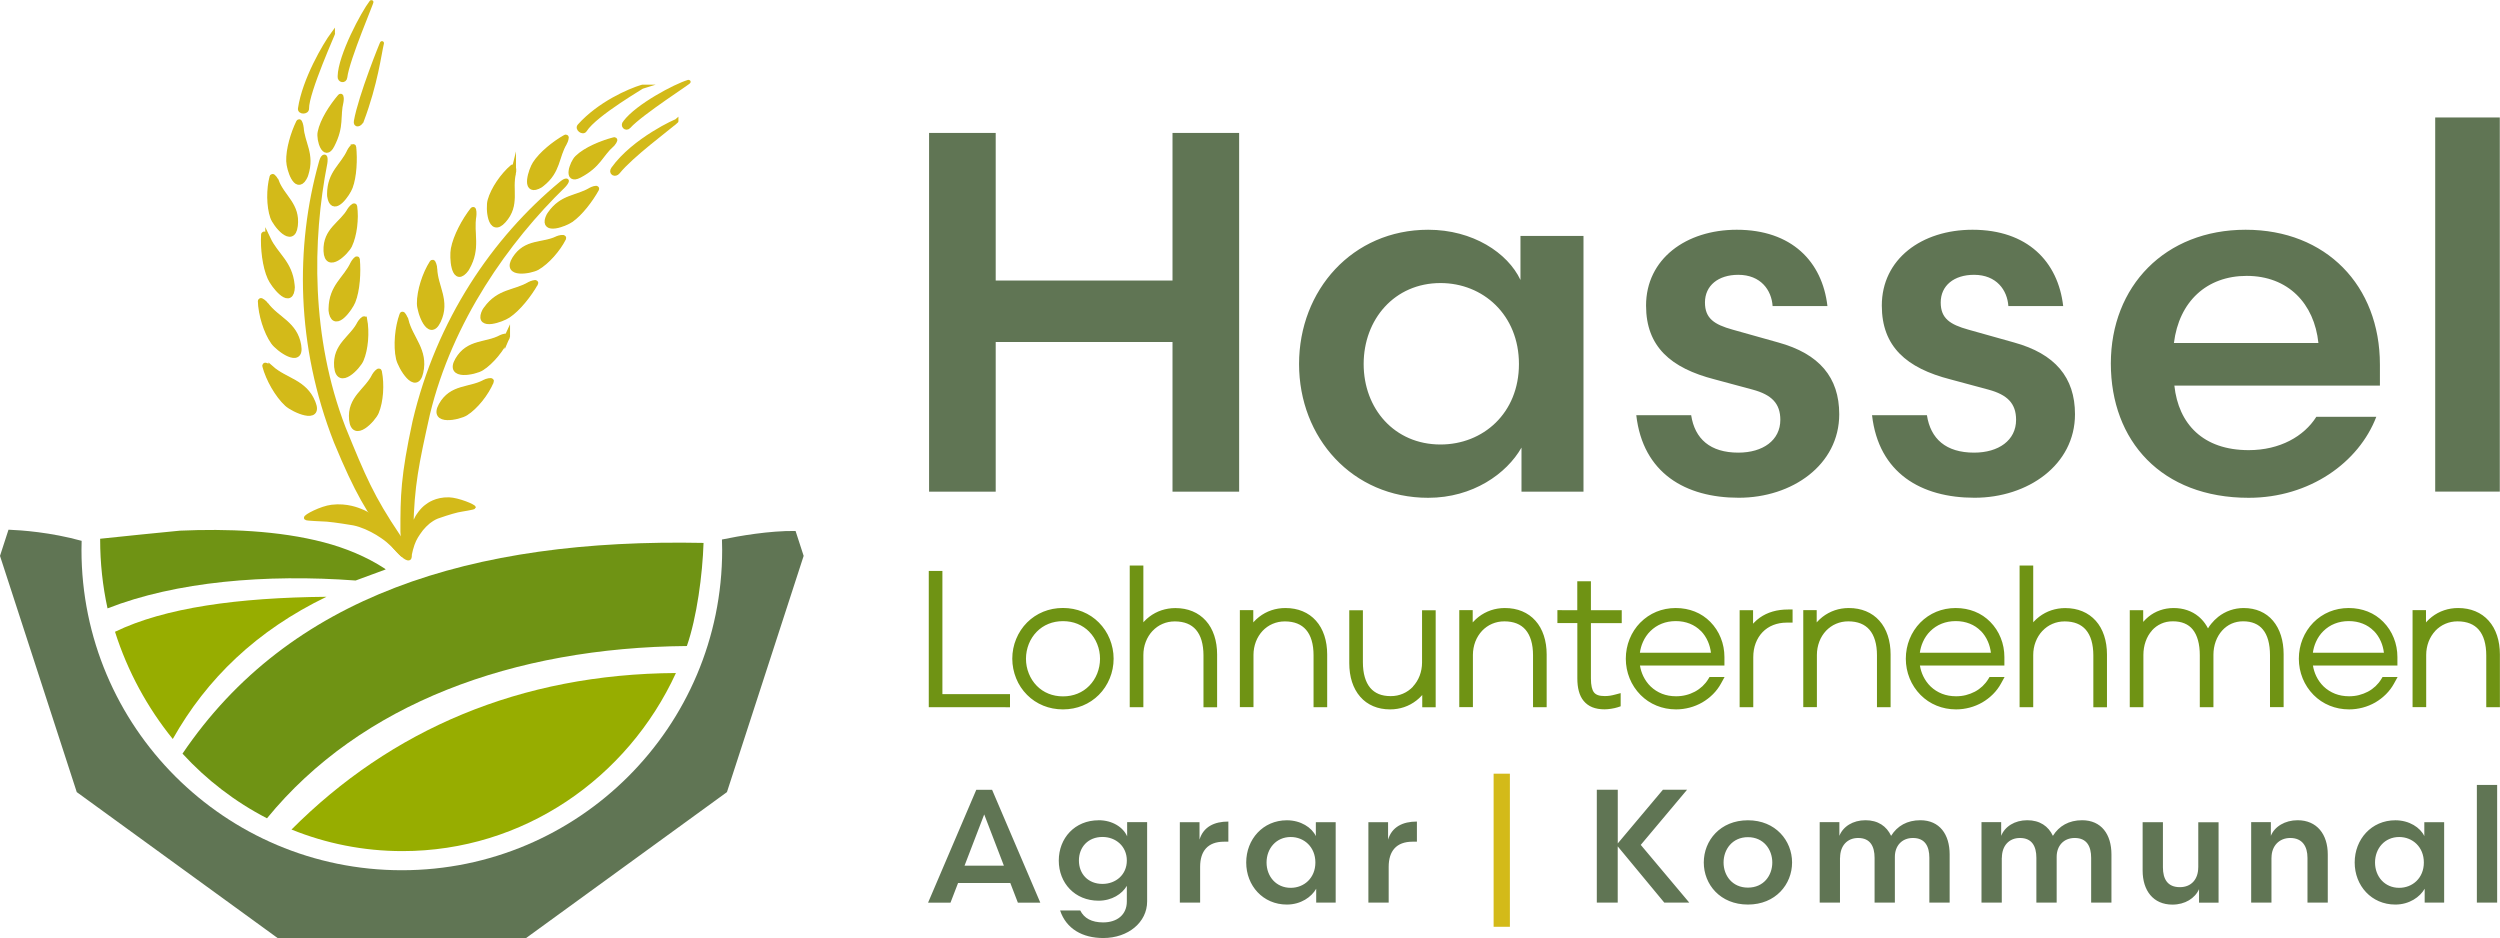 <?xml version="1.0" encoding="UTF-8"?>
<svg id="Ebene_1" data-name="Ebene 1" xmlns="http://www.w3.org/2000/svg" viewBox="0 0 491.51 184.43">
  <defs>
    <style>
      .cls-1 {
        stroke-width: .78px;
      }

      .cls-1, .cls-2, .cls-3, .cls-4, .cls-5 {
        fill: #d3ba19;
      }

      .cls-1, .cls-3, .cls-4, .cls-5 {
        stroke: #d3ba19;
      }

      .cls-1, .cls-3, .cls-5 {
        stroke-miterlimit: 10;
      }

      .cls-6, .cls-7, .cls-2, .cls-8, .cls-9, .cls-10 {
        stroke-width: 0px;
      }

      .cls-6, .cls-8 {
        fill: #607554;
      }

      .cls-7, .cls-8 {
        fill-rule: evenodd;
      }

      .cls-7, .cls-10 {
        fill: #6f9314;
      }

      .cls-3 {
        stroke-width: 1.05px;
      }

      .cls-4 {
        stroke-miterlimit: 22.93;
        stroke-width: .57px;
      }

      .cls-9 {
        fill: #97ad00;
      }

      .cls-5 {
        stroke-width: .3px;
      }
    </style>
  </defs>
  <path class="cls-6" d="M182.66,96.66h13.1v-29.42h34.76v29.42h13.1V26.13h-13.1v29.02h-34.76v-29.02h-13.1v70.53h0ZM298.93,46.38v8.66c-2.52-5.34-9.37-9.87-18.14-9.87-14.91,0-25.39,11.89-25.39,26.4s10.48,26.3,25.39,26.3c8.77,0,15.42-4.74,18.34-9.87v8.66h12.19v-50.28h-12.39ZM268.1,71.57c0-8.77,6.05-15.92,15.11-15.92,8.36,0,15.42,6.25,15.42,15.92s-7.05,15.82-15.42,15.82c-9.07,0-15.11-7.05-15.11-15.82h0ZM321.7,81.64c1.31,11.39,9.67,16.22,20.15,16.22s19.75-6.45,19.75-16.42c0-7.25-3.93-11.89-11.99-14.11l-8.97-2.52c-3.63-1.01-5.44-2.22-5.44-5.34,0-3.33,2.62-5.44,6.55-5.44,4.43,0,6.55,3.02,6.75,6.15h10.78c-1.01-8.77-7.05-15.01-17.83-15.01-9.97,0-17.83,5.74-17.83,14.91,0,8.06,4.84,12.29,13.5,14.51l7.46,2.01c3.73,1.01,5.44,2.72,5.44,5.94,0,4.03-3.43,6.45-8.26,6.45-5.54,0-8.56-2.72-9.27-7.36h-10.78ZM368.05,81.64c1.31,11.39,9.67,16.22,20.15,16.22s19.75-6.45,19.75-16.42c0-7.25-3.93-11.89-11.99-14.11l-8.97-2.52c-3.63-1.01-5.44-2.22-5.44-5.34,0-3.33,2.62-5.44,6.55-5.44,4.43,0,6.55,3.02,6.75,6.15h10.78c-1.01-8.77-7.05-15.01-17.83-15.01-9.97,0-17.83,5.74-17.83,14.91,0,8.06,4.84,12.29,13.5,14.51l7.46,2.01c3.73,1.01,5.44,2.72,5.44,5.94,0,4.03-3.43,6.45-8.26,6.45-5.54,0-8.56-2.72-9.27-7.36h-10.78ZM467.9,75.8v-4.13c0-15.52-10.58-26.5-26.4-26.5s-26.5,11.08-26.5,26.3,9.97,26.4,27.1,26.4c11.99,0,21.66-6.95,25.09-15.92h-11.79c-2.42,3.83-7.15,6.55-13.3,6.55-8.97,0-13.8-5.14-14.61-12.69h40.4ZM441.7,54.24c8.16,0,13.3,5.44,14.11,13.2h-28.41c1.01-8.16,6.45-13.2,14.31-13.2h0ZM491.47,96.66V23.1h-12.7v73.55h12.7Z"/>
  <path class="cls-10" d="M138.32,106.73c-.2,6.22-1.32,14.68-3.28,20.28-34.2.3-64.13,11.35-82.55,33.87-6.25-3.22-11.87-7.54-16.61-12.71,20.91-30.9,56.59-42.37,102.45-41.43h0Z"/>
  <path class="cls-9" d="M132.89,132.32c-9.51,20.69-30.01,35.01-53.77,35.01-7.7,0-15.06-1.51-21.81-4.24,19.56-19.61,44.94-30.59,75.58-30.77h0Z"/>
  <path class="cls-9" d="M64.21,117.32c-13.73,6.62-23.57,16.11-30.24,27.97-4.99-6.16-8.88-13.29-11.36-21.08,9.79-4.74,24.17-6.72,41.59-6.88h0Z"/>
  <path class="cls-10" d="M75.78,111.97l-5.86,2.16c-17.68-1.3-35.32.21-48.78,5.48-.95-4.36-1.45-8.9-1.45-13.55v-.14c5.66-.57,10.76-1.14,15.69-1.59,9.19-.4,19.39-.04,28.31,2.3,4.18,1.1,8.36,2.8,11.98,5.17h0c.54.5-.02,0,.11.15h0Z"/>
  <path class="cls-8" d="M0,109.29l1.67-5.15c2.55.1,8.27.5,14.38,2.19-.02.59-.03,1.19-.03,1.78,0,34.78,28.2,62.98,62.98,62.98s62.98-28.2,62.98-62.98c0-.68-.01-1.36-.04-2.04,3.32-.69,9.31-1.75,14.47-1.68l1.59,4.9-7.54,23.22-7.54,23.22-19.75,14.35-19.75,14.35h-48.83l-19.75-14.35-19.75-14.35-7.54-23.22L0,109.29h0Z"/>
  <path class="cls-7" d="M197.69,139.04h-15.09v-26.79h2.68v24.22h13.29v2.58h-.88ZM216.03,136.62c-.89.89-1.97,1.62-3.2,2.12-1.16.47-2.45.73-3.85.73s-2.69-.26-3.85-.73c-1.23-.5-2.31-1.22-3.2-2.12-.93-.93-1.66-2.03-2.15-3.25-.49-1.21-.76-2.52-.76-3.87s.26-2.66.76-3.87c.5-1.22,1.23-2.33,2.15-3.25.89-.89,1.97-1.62,3.2-2.12,1.16-.47,2.45-.73,3.85-.73s2.69.26,3.85.73c1.23.5,2.31,1.22,3.2,2.12.93.93,1.66,2.04,2.15,3.25.49,1.21.76,2.52.76,3.87s-.26,2.66-.76,3.87c-.5,1.22-1.23,2.33-2.15,3.25h0ZM214.14,124.19c-.64-.65-1.42-1.18-2.31-1.54-.84-.34-1.8-.53-2.84-.53s-2,.19-2.84.53c-.9.36-1.67.89-2.31,1.54-.68.69-1.21,1.51-1.57,2.41-.36.91-.56,1.9-.56,2.91s.19,2,.56,2.91c.36.9.89,1.73,1.57,2.42.64.65,1.41,1.18,2.31,1.54.84.34,1.79.53,2.84.53s2-.19,2.84-.53c.9-.36,1.67-.89,2.31-1.54.68-.69,1.21-1.51,1.57-2.41.36-.91.56-1.9.56-2.91s-.19-2-.56-2.91c-.36-.9-.89-1.73-1.57-2.41h0ZM226.6,124.03c-.57.61-1.03,1.34-1.34,2.16-.31.8-.47,1.68-.47,2.6v10.25h-2.68v-27.86h2.68v11.17l.14-.16c.32-.34.67-.66,1.05-.95.7-.53,1.51-.97,2.39-1.26.83-.27,1.74-.43,2.7-.43,1.26,0,2.39.22,3.38.63,1.04.43,1.91,1.06,2.63,1.86.73.81,1.28,1.8,1.65,2.92.37,1.12.56,2.37.56,3.7v10.39h-2.68v-10.21c0-1.08-.13-2.07-.38-2.93-.24-.82-.61-1.53-1.1-2.1-.46-.53-1.03-.94-1.73-1.22-.68-.27-1.49-.42-2.43-.42-.87,0-1.67.17-2.39.48-.76.32-1.42.8-1.98,1.39h0ZM248.25,124.01c-.57.61-1.03,1.34-1.34,2.15-.3.8-.47,1.68-.47,2.59v10.28h-2.68v-19.07h2.64v2.41l.12-.14c.31-.34.66-.66,1.03-.95.71-.55,1.52-1,2.42-1.3.84-.28,1.76-.44,2.74-.44,1.26,0,2.39.22,3.38.63,1.04.43,1.92,1.06,2.63,1.86.73.81,1.28,1.8,1.65,2.92.37,1.12.56,2.37.56,3.7v10.39h-2.68v-10.21c0-1.08-.12-2.07-.38-2.93-.24-.82-.61-1.53-1.1-2.09-.46-.53-1.03-.94-1.73-1.22-.68-.27-1.49-.42-2.43-.42-.87,0-1.67.17-2.4.48-.76.32-1.42.8-1.98,1.38h0ZM277.77,135c.57-.61,1.03-1.34,1.34-2.15.3-.8.47-1.68.47-2.59v-10.28h2.68v19.07h-2.64v-2.41l-.13.14c-.31.34-.65.66-1.03.95-.71.55-1.52,1-2.42,1.3-.84.28-1.76.44-2.74.44-1.24,0-2.34-.22-3.31-.63-1.02-.43-1.88-1.06-2.57-1.86-.71-.81-1.25-1.8-1.61-2.91-.36-1.12-.54-2.37-.54-3.7v-10.39h2.68v10.21c0,1.09.12,2.08.37,2.94.24.82.59,1.53,1.07,2.1.44.52,1,.94,1.68,1.22.66.27,1.44.41,2.35.41s1.67-.17,2.4-.48c.76-.32,1.42-.8,1.98-1.38h0ZM291.39,124.01c-.57.61-1.03,1.34-1.34,2.15-.3.8-.47,1.68-.47,2.59v10.28h-2.68v-19.07h2.64v2.41l.13-.14c.31-.34.66-.66,1.03-.95.71-.55,1.52-.99,2.42-1.3.84-.28,1.76-.44,2.74-.44,1.26,0,2.39.22,3.38.63,1.04.43,1.92,1.06,2.63,1.86.73.81,1.28,1.8,1.65,2.92.37,1.12.56,2.37.56,3.7v10.39h-2.68v-10.21c0-1.08-.12-2.07-.38-2.93-.24-.82-.61-1.53-1.1-2.1-.46-.53-1.03-.94-1.73-1.22-.68-.27-1.49-.42-2.43-.42-.87,0-1.67.17-2.4.48-.76.32-1.42.8-1.98,1.38h0ZM307.06,119.97h3.04v-5.69h2.68v5.69h6.06v2.54h-6.06v10.86c0,.69.05,1.26.16,1.73.1.44.25.79.46,1.05.19.23.44.4.77.52.35.12.8.18,1.34.18.39,0,.74-.03,1.06-.08.33-.05.65-.13.96-.21l1.1-.29v2.59l-.6.2c-.16.05-.36.11-.6.16-.2.05-.44.09-.69.13-.23.04-.46.07-.67.08-.2.02-.41.03-.6.03-.93,0-1.73-.14-2.41-.41-.69-.28-1.26-.7-1.71-1.25-.44-.53-.75-1.18-.95-1.93-.2-.73-.29-1.57-.29-2.51v-10.86h-3.92v-2.54h.88ZM322.5,122.4c.89-.9,1.95-1.63,3.16-2.13,1.15-.47,2.43-.73,3.8-.73s2.61.25,3.73.69c1.19.47,2.21,1.17,3.06,2.03.89.9,1.59,1.97,2.06,3.15.48,1.18.72,2.47.72,3.77v1.66h-16.61c.12.73.34,1.44.65,2.09.37.77.86,1.46,1.46,2.04.63.6,1.38,1.09,2.24,1.43.82.32,1.74.49,2.76.49.68,0,1.33-.08,1.92-.23.63-.15,1.22-.39,1.76-.67.57-.31,1.07-.67,1.51-1.08.45-.43.83-.89,1.12-1.38l.26-.43h2.96l-.71,1.29c-.41.75-.94,1.46-1.57,2.09-.62.62-1.33,1.17-2.12,1.63-.76.43-1.59.78-2.47,1.01-.84.22-1.73.35-2.66.35-1.39,0-2.67-.26-3.82-.73-1.22-.49-2.29-1.22-3.18-2.12-.92-.93-1.65-2.04-2.14-3.25-.49-1.21-.75-2.52-.75-3.87s.26-2.66.74-3.86c.49-1.22,1.21-2.32,2.11-3.24h0ZM334.39,124.05c-.6-.61-1.33-1.1-2.18-1.44-.81-.32-1.73-.5-2.74-.5s-1.94.18-2.75.5c-.87.34-1.62.85-2.25,1.47-.61.6-1.1,1.32-1.45,2.11-.3.67-.51,1.39-.61,2.14h13.97c-.1-.78-.29-1.52-.59-2.2-.34-.79-.81-1.5-1.39-2.09h0ZM345.98,121.44c.75-.53,1.6-.94,2.54-1.21.93-.27,1.95-.4,3.03-.4h.88v2.58h-1.16c-.97,0-1.86.17-2.65.48-.81.32-1.51.79-2.09,1.39-.58.6-1.04,1.34-1.36,2.18-.31.82-.47,1.75-.47,2.76v9.82h-2.68v-19.07h2.64v2.65l.19-.2c.34-.36.72-.69,1.13-.98h0ZM359.01,124.01c-.57.61-1.03,1.34-1.33,2.15-.3.8-.47,1.68-.47,2.59v10.28h-2.68v-19.07h2.64v2.41l.12-.14c.31-.34.66-.66,1.03-.95.71-.55,1.52-.99,2.42-1.3.84-.28,1.76-.44,2.74-.44,1.26,0,2.39.22,3.38.63,1.04.43,1.92,1.06,2.63,1.86.73.81,1.28,1.8,1.65,2.92.37,1.12.56,2.37.56,3.7v10.39h-2.68v-10.21c0-1.08-.12-2.07-.38-2.93-.24-.82-.61-1.53-1.1-2.1-.46-.53-1.03-.94-1.73-1.22-.68-.27-1.49-.42-2.43-.42-.87,0-1.67.17-2.4.48-.76.32-1.42.8-1.98,1.38h0ZM377.54,122.4c.89-.9,1.95-1.63,3.16-2.13,1.15-.47,2.43-.73,3.8-.73s2.61.25,3.73.69c1.19.47,2.21,1.17,3.06,2.03.89.9,1.59,1.97,2.06,3.15.48,1.18.72,2.47.72,3.77v1.66h-16.61c.12.73.34,1.44.65,2.09.37.77.86,1.46,1.46,2.04.63.6,1.38,1.09,2.25,1.43.82.32,1.74.49,2.76.49.68,0,1.33-.08,1.92-.23.63-.16,1.22-.39,1.76-.67.57-.3,1.07-.67,1.51-1.08.45-.43.83-.9,1.12-1.38l.26-.43h2.96l-.71,1.29c-.41.75-.94,1.46-1.57,2.09-.62.62-1.33,1.17-2.12,1.63-.76.43-1.59.78-2.47,1.01-.84.22-1.73.35-2.66.35-1.39,0-2.67-.26-3.82-.73-1.22-.49-2.29-1.22-3.18-2.12-.92-.93-1.65-2.04-2.14-3.25-.49-1.21-.75-2.52-.75-3.87s.26-2.66.74-3.86c.49-1.22,1.21-2.32,2.11-3.24h0ZM389.43,124.05c-.6-.61-1.33-1.11-2.18-1.44-.81-.32-1.73-.5-2.74-.5s-1.94.18-2.75.5c-.87.34-1.62.85-2.25,1.47-.61.6-1.1,1.32-1.45,2.11-.3.67-.51,1.39-.61,2.14h13.97c-.1-.78-.29-1.52-.59-2.2-.34-.79-.81-1.5-1.39-2.09h0ZM401.55,124.03c-.57.61-1.03,1.34-1.34,2.16-.31.8-.47,1.68-.47,2.6v10.25h-2.68v-27.86h2.68v11.17l.14-.16c.32-.34.67-.66,1.05-.95.7-.53,1.51-.97,2.39-1.26.83-.27,1.74-.43,2.7-.43,1.26,0,2.39.22,3.38.63,1.04.43,1.91,1.06,2.63,1.86.73.81,1.28,1.8,1.65,2.92.37,1.12.56,2.37.56,3.7v10.39h-2.68v-10.21c0-1.08-.13-2.07-.38-2.93-.24-.82-.61-1.53-1.1-2.1-.46-.53-1.03-.94-1.73-1.22-.68-.27-1.49-.42-2.43-.42-.87,0-1.67.17-2.39.48-.76.32-1.42.8-1.98,1.39h0ZM423.09,123.96c-.54.6-.97,1.34-1.25,2.15-.29.82-.44,1.72-.44,2.65v10.28h-2.68v-19.07h2.64v2.3l.07-.08c.29-.33.61-.64.95-.92.67-.55,1.44-.99,2.31-1.29.81-.28,1.69-.44,2.64-.44s1.86.14,2.67.42c.84.28,1.59.7,2.24,1.24.47.39.9.85,1.27,1.37.22.3.41.63.59.97.19-.32.4-.62.64-.91.4-.5.86-.95,1.37-1.36.7-.55,1.49-.99,2.36-1.29.82-.28,1.71-.44,2.64-.44,1.21,0,2.29.22,3.25.63.99.43,1.84,1.06,2.52,1.87.68.81,1.21,1.78,1.56,2.9.35,1.1.53,2.34.53,3.69v10.39h-2.68v-10.21c0-1.1-.12-2.09-.36-2.96-.23-.82-.57-1.53-1.04-2.09-.42-.52-.96-.93-1.62-1.2-.64-.27-1.4-.41-2.27-.41-.83,0-1.59.17-2.26.46-.71.31-1.33.78-1.85,1.35-.55.61-.98,1.34-1.27,2.14-.29.81-.45,1.7-.45,2.61v10.32h-2.68v-10.21c0-1.1-.12-2.1-.36-2.96-.23-.82-.57-1.53-1.03-2.1-.42-.52-.96-.93-1.62-1.2-.64-.27-1.4-.41-2.28-.41s-1.61.16-2.28.46c-.71.31-1.33.77-1.84,1.34h0ZM454.81,122.4c.89-.9,1.95-1.63,3.16-2.13,1.15-.47,2.43-.73,3.8-.73s2.61.25,3.73.69c1.19.47,2.21,1.17,3.06,2.03.89.9,1.59,1.97,2.06,3.15.48,1.18.72,2.47.72,3.77v1.66h-16.61c.12.73.34,1.44.65,2.09.37.77.86,1.46,1.46,2.04.63.6,1.38,1.09,2.25,1.43.82.32,1.74.49,2.76.49.68,0,1.33-.08,1.92-.23.63-.16,1.22-.39,1.76-.67.57-.3,1.07-.67,1.51-1.08.45-.43.83-.9,1.12-1.38l.26-.43h2.96l-.71,1.29c-.41.75-.94,1.46-1.57,2.09-.62.62-1.33,1.17-2.12,1.63-.76.43-1.59.78-2.47,1.01-.84.22-1.73.35-2.66.35-1.39,0-2.67-.26-3.82-.73-1.22-.49-2.29-1.22-3.18-2.12-.92-.93-1.65-2.04-2.14-3.25-.49-1.21-.75-2.52-.75-3.87s.26-2.66.74-3.86c.49-1.22,1.21-2.32,2.11-3.24h0ZM466.7,124.05c-.6-.61-1.33-1.11-2.18-1.44-.81-.32-1.73-.5-2.74-.5s-1.94.18-2.75.5c-.87.34-1.62.85-2.25,1.47-.61.6-1.1,1.32-1.45,2.11-.3.67-.51,1.39-.61,2.14h13.97c-.1-.78-.29-1.52-.59-2.2-.34-.79-.81-1.5-1.39-2.09h0ZM478.81,124.01c-.57.61-1.03,1.34-1.34,2.15-.3.8-.47,1.68-.47,2.59v10.28h-2.68v-19.07h2.64v2.41l.12-.14c.31-.34.66-.66,1.03-.95.71-.55,1.52-1,2.42-1.3.84-.28,1.76-.44,2.74-.44,1.26,0,2.39.22,3.38.63,1.04.43,1.92,1.06,2.63,1.86.73.81,1.28,1.8,1.65,2.92.37,1.12.56,2.37.56,3.7v10.39h-2.68v-10.21c0-1.08-.13-2.07-.38-2.93-.24-.82-.61-1.53-1.1-2.1-.46-.53-1.03-.94-1.73-1.22-.68-.27-1.49-.42-2.43-.42-.87,0-1.67.17-2.4.48-.76.32-1.42.8-1.98,1.38h0Z"/>
  <path class="cls-6" d="M195.05,155.28h-3.11l-9.48,22.19h4.41l1.49-3.87h10.27l1.49,3.87h4.41l-9.48-22.19h0ZM197.36,170.2h-7.73l3.87-10.08,3.87,10.08h0ZM215.99,161.27c-4.69,0-7.83,3.52-7.83,7.92s3.14,7.89,7.83,7.89c2.6,0,4.63-1.33,5.55-2.92v3.07c0,2.63-1.93,4.12-4.66,4.12-2.25,0-3.74-.82-4.5-2.35h-3.96c1.2,3.61,4.4,5.42,8.49,5.42,4.91,0,8.62-3.11,8.62-7.19v-15.59h-3.93v2.79c-.76-1.77-2.88-3.17-5.61-3.17h0ZM216.75,173.78c-2.82,0-4.63-1.96-4.63-4.6s1.81-4.63,4.63-4.63c2.63,0,4.79,1.84,4.79,4.63s-2.16,4.6-4.79,4.6h0ZM241.5,161.52c-2.79,0-4.91,1.05-5.67,3.55v-3.42h-3.87v15.81h3.99v-7.04c0-3.07,1.49-4.94,4.69-4.94h.86v-3.96h0ZM258.7,161.65v2.73c-.79-1.68-2.95-3.11-5.7-3.11-4.69,0-7.99,3.74-7.99,8.3s3.3,8.27,7.99,8.27c2.76,0,4.85-1.49,5.77-3.11v2.73h3.83v-15.81h-3.9ZM249.01,169.57c0-2.76,1.9-5.01,4.75-5.01,2.63,0,4.85,1.96,4.85,5.01s-2.22,4.98-4.85,4.98c-2.85,0-4.75-2.22-4.75-4.98h0ZM278.57,161.52c-2.79,0-4.91,1.05-5.67,3.55v-3.42h-3.87v15.81h3.99v-7.04c0-3.07,1.49-4.94,4.69-4.94h.86v-3.96h0ZM313.93,177.46h4.12v-11.06l9.16,11.06h4.91l-9.54-11.35,9.1-10.84h-4.75l-8.87,10.55v-10.55h-4.12v22.19h0ZM343.65,177.84c5.45,0,8.68-3.99,8.68-8.27s-3.23-8.3-8.68-8.3-8.68,3.99-8.68,8.3,3.23,8.27,8.68,8.27h0ZM343.65,164.59c3.07,0,4.79,2.41,4.79,4.98s-1.71,4.94-4.79,4.94-4.79-2.38-4.79-4.94,1.71-4.98,4.79-4.98h0ZM361.77,168.62c0-2.28,1.36-3.87,3.55-3.87,2.38,0,3.23,1.65,3.23,3.9v8.81h3.99v-9c0-2.19,1.39-3.71,3.55-3.71,2.38,0,3.23,1.65,3.23,3.9v8.81h3.99v-9.48c0-3.93-1.97-6.72-5.77-6.72-2.57,0-4.53,1.11-5.74,3.07-.89-1.9-2.57-3.07-5.04-3.07s-4.41,1.24-5.13,3.07v-2.69h-3.87v15.81h3.99v-8.84h0ZM393.58,168.62c0-2.28,1.36-3.87,3.55-3.87,2.38,0,3.23,1.65,3.23,3.9v8.81h3.99v-9c0-2.19,1.39-3.71,3.55-3.71,2.38,0,3.23,1.65,3.23,3.9v8.81h3.99v-9.48c0-3.93-1.97-6.72-5.77-6.72-2.57,0-4.53,1.11-5.74,3.07-.89-1.9-2.57-3.07-5.04-3.07s-4.41,1.24-5.13,3.07v-2.69h-3.87v15.81h3.99v-8.84h0ZM432.18,170.55c0,2.28-1.33,3.87-3.61,3.87-2.44,0-3.33-1.62-3.33-3.9v-8.87h-3.99v9.51c0,3.9,2.06,6.69,5.86,6.69,2.47,0,4.44-1.24,5.23-3.04v2.66h3.84v-15.81h-3.99v8.91h0ZM446.59,168.62c0-2.28,1.49-3.87,3.68-3.87,2.38,0,3.39,1.65,3.39,3.9v8.81h3.99v-9.48c0-3.93-2.12-6.72-5.93-6.72-2.47,0-4.53,1.24-5.26,3.07v-2.69h-3.87v15.81h3.99v-8.84h0ZM476.63,161.65v2.73c-.79-1.68-2.95-3.11-5.7-3.11-4.69,0-7.99,3.74-7.99,8.3s3.3,8.27,7.99,8.27c2.76,0,4.85-1.49,5.77-3.11v2.73h3.83v-15.81h-3.9ZM466.94,169.57c0-2.76,1.9-5.01,4.75-5.01,2.63,0,4.85,1.96,4.85,5.01s-2.22,4.98-4.85,4.98c-2.85,0-4.75-2.22-4.75-4.98h0ZM490.95,177.46v-23.14h-3.99v23.14h3.99Z"/>
  <polygon class="cls-2" points="296.85 182.21 296.85 152.11 293.65 152.11 293.65 182.21 296.85 182.21 296.85 182.21"/>
  <path class="cls-1" d="M69.7,40.57c.34,2.44-.04,5.67-.99,7.66-.61,1.3-4.4,5.06-4.58,1.12-.17-4.15,3.1-5.21,4.67-8.05.13-.23.85-1.03.9-.73h0Z"/>
  <path class="cls-3" d="M69.7,40.57c.34,2.44-.04,5.67-.99,7.66-.61,1.3-4.4,5.06-4.58,1.12-.17-4.15,3.1-5.21,4.67-8.05.13-.23.85-1.03.9-.73h0Z"/>
  <path class="cls-1" d="M76.44,106.11c-4.04-5.82-6.15-8.95-10.41-19.24-7.45-18.98-7.6-38.38-2.95-54.95.06-.22.28-1.09.7-1.15.33-.05.25.98.19,1.3-2.98,15.16-3.23,34.35,3.59,52.04,3.97,9.74,5.61,13.63,10.73,21.24,2.37,3.2,2.67,4.68,1.83,4.42-.66-.2-2-1.46-3.69-3.67h0Z"/>
  <path class="cls-1" d="M67.02,19.94c-.73,3.01.2,4.8-1.79,8.64-1.4,2.72-2.55-1.15-2.26-2.55.45-2.29,2.25-5.06,3.93-7.04.21-.25.18.7.12.94h0Z"/>
  <path class="cls-3" d="M67.02,19.94c-.73,3.01.2,4.8-1.79,8.64-1.4,2.72-2.55-1.15-2.26-2.55.45-2.29,2.25-5.06,3.93-7.04.21-.25.18.7.12.94h0Z"/>
  <path class="cls-1" d="M69.51,28.92c.25,2.43.1,5.76-.68,7.84-.51,1.37-3.14,5.13-3.89,2.27-.12-.45-.11-.61-.11-.87.01-4.2,2.6-5.48,3.93-8.45.11-.24.72-1.1.75-.79h0Z"/>
  <path class="cls-3" d="M69.51,28.92c.25,2.43.1,5.76-.68,7.84-.51,1.37-3.14,5.13-3.89,2.27-.12-.45-.11-.61-.11-.87.01-4.2,2.6-5.48,3.93-8.45.11-.24.72-1.1.75-.79h0Z"/>
  <path class="cls-1" d="M71.66,62.77c.48,2.53.22,5.87-.69,7.97-.59,1.37-4.38,5.4-4.75,1.37-.36-4.26,3.01-5.52,4.52-8.54.12-.25.85-1.11.91-.8h0Z"/>
  <path class="cls-3" d="M71.66,62.77c.48,2.53.22,5.87-.69,7.97-.59,1.37-4.38,5.4-4.75,1.37-.36-4.26,3.01-5.52,4.52-8.54.12-.25.85-1.11.91-.8h0Z"/>
  <path class="cls-1" d="M74.55,73.04c.52,2.53.3,5.88-.59,7.99-.58,1.38-4.4,5.49-4.8,1.48-.42-4.24,2.99-5.59,4.48-8.65.12-.25.85-1.14.91-.82h0Z"/>
  <path class="cls-3" d="M74.55,73.04c.52,2.53.3,5.88-.59,7.99-.58,1.38-4.4,5.49-4.8,1.48-.42-4.24,2.99-5.59,4.48-8.65.12-.25.85-1.14.91-.82h0Z"/>
  <path class="cls-1" d="M70.22,50.98c.24,2.59.02,6.09-.85,8.26-.58,1.43-3.43,5.33-4.16,2.34-.11-.47-.1-.64-.09-.91.09-4.41,2.84-5.73,4.29-8.85.12-.26.78-1.15.81-.83h0Z"/>
  <path class="cls-3" d="M70.22,50.98c.24,2.59.02,6.09-.85,8.26-.58,1.43-3.43,5.33-4.16,2.34-.11-.47-.1-.64-.09-.91.09-4.41,2.84-5.73,4.29-8.85.12-.26.78-1.15.81-.83h0Z"/>
  <path class="cls-1" d="M54.31,35.66c1.17,3.12,4.24,4.67,3.71,8.76-.49,3.9-3.91-.34-4.38-1.76-.74-2.15-.76-5.48-.12-7.88.09-.3.68.63.78.88h0Z"/>
  <path class="cls-3" d="M54.31,35.66c1.17,3.12,4.24,4.67,3.71,8.76-.49,3.9-3.91-.34-4.38-1.76-.74-2.15-.76-5.48-.12-7.88.09-.3.68.63.78.88h0Z"/>
  <path class="cls-1" d="M59.17,25c.21,3.25,2.2,5.27.94,9.26-.08.24-.12.41-.36.8-1.54,2.51-2.91-1.89-2.95-3.36-.09-2.25.86-5.48,1.95-7.69.13-.28.39.73.42,1h0Z"/>
  <path class="cls-3" d="M59.17,25c.21,3.25,2.2,5.27.94,9.26-.08.24-.12.41-.36.8-1.54,2.51-2.91-1.89-2.95-3.36-.09-2.25.86-5.48,1.95-7.69.13-.28.39.73.42,1h0Z"/>
  <path class="cls-1" d="M52.28,59.91c2.15,2.91,5.72,3.74,6.42,8.02.67,4.06-4.04.63-4.95-.7-1.4-1.99-2.45-5.39-2.53-8.03,0-.33.89.48,1.06.71h0Z"/>
  <path class="cls-3" d="M52.28,59.91c2.15,2.91,5.72,3.74,6.42,8.02.67,4.06-4.04.63-4.95-.7-1.4-1.99-2.45-5.39-2.53-8.03,0-.33.89.48,1.06.71h0Z"/>
  <path class="cls-1" d="M53.31,72.42c2.81,2.48,6.55,2.65,8.2,6.74,1.58,3.86-3.88,1.37-5.09.23-1.84-1.7-3.65-4.86-4.33-7.47-.09-.33.99.31,1.22.51h0Z"/>
  <path class="cls-3" d="M53.31,72.42c2.81,2.48,6.55,2.65,8.2,6.74,1.58,3.86-3.88,1.37-5.09.23-1.84-1.7-3.65-4.86-4.33-7.47-.09-.33.99.31,1.22.51h0Z"/>
  <path class="cls-1" d="M52.68,46.99c1.55,3.27,4.32,4.67,4.73,9.11.03.27.05.45-.02.92-.48,3.03-3.61-.92-4.27-2.41-1.02-2.24-1.42-5.86-1.26-8.5.02-.33.69.62.82.89h0Z"/>
  <path class="cls-3" d="M52.68,46.99c1.55,3.27,4.32,4.67,4.73,9.11.03.27.05.45-.02.92-.48,3.03-3.61-.92-4.27-2.41-1.02-2.24-1.42-5.86-1.26-8.5.02-.33.69.62.82.89h0Z"/>
  <path class="cls-1" d="M66.77,15.01c.09-4.07,4.61-12.51,6.23-14.59.45-.7-4.72,11.28-5.11,14.78-.09.86-1.22.68-1.12-.2h0Z"/>
  <path class="cls-5" d="M66.77,15.01c.09-4.07,4.61-12.51,6.23-14.59.45-.7-4.72,11.28-5.11,14.78-.09.86-1.22.68-1.12-.2h0Z"/>
  <path class="cls-1" d="M65.46,6.62c.42-.77-5.16,11.52-5.09,14.74.01.78-1.52.77-1.4-.02.84-5.66,4.87-12.54,6.49-14.73h0Z"/>
  <path class="cls-5" d="M65.46,6.62c.42-.77-5.16,11.52-5.09,14.74.01.78-1.52.77-1.4-.02.84-5.66,4.87-12.54,6.49-14.73h0Z"/>
  <path class="cls-1" d="M71.14,23.77c2.78-7.39,3.45-13.16,3.96-15.29.08-.34-4.27,10.4-5.14,15.35-.16.93.76.79,1.18-.06h0Z"/>
  <path class="cls-5" d="M71.14,23.77c2.78-7.39,3.45-13.16,3.96-15.29.08-.34-4.27,10.4-5.14,15.35-.16.93.76.79,1.18-.06h0Z"/>
  <path class="cls-1" d="M110.78,46.84c-1.11,2.2-3.26,4.64-5.17,5.74-1.25.72-6.49,1.65-4.4-1.69,2.22-3.51,5.51-2.52,8.42-3.97.24-.12,1.29-.36,1.15-.08h0Z"/>
  <path class="cls-3" d="M110.78,46.84c-1.11,2.2-3.26,4.64-5.17,5.74-1.25.72-6.49,1.65-4.4-1.69,2.22-3.51,5.51-2.52,8.42-3.97.24-.12,1.29-.36,1.15-.08h0Z"/>
  <path class="cls-1" d="M120.31,28.35c-2.31,2.06-2.57,4.06-6.39,6.09-2.71,1.44-1.44-2.4-.41-3.39,1.67-1.63,4.73-2.88,7.24-3.55.32-.09-.25.68-.44.84h0Z"/>
  <path class="cls-3" d="M120.31,28.35c-2.31,2.06-2.57,4.06-6.39,6.09-2.71,1.44-1.44-2.4-.41-3.39,1.67-1.63,4.73-2.88,7.24-3.55.32-.09-.25.68-.44.84h0Z"/>
  <path class="cls-1" d="M117.26,37.15c-1.18,2.14-3.2,4.79-5.03,6.06-1.2.83-5.49,2.43-4.49-.35.16-.43.26-.56.41-.78,2.4-3.45,5.25-3.03,8.04-4.71.23-.14,1.22-.49,1.07-.22h0Z"/>
  <path class="cls-3" d="M117.26,37.15c-1.18,2.14-3.2,4.79-5.03,6.06-1.2.83-5.49,2.43-4.49-.35.16-.43.26-.56.41-.78,2.4-3.45,5.25-3.03,8.04-4.71.23-.14,1.22-.49,1.07-.22h0Z"/>
  <path class="cls-1" d="M99.75,66.21c-1.05,2.35-3.16,4.95-5.1,6.16-1.27.79-6.68,1.94-4.68-1.57,2.13-3.7,5.62-2.83,8.58-4.45.24-.13,1.33-.43,1.2-.14h0Z"/>
  <path class="cls-3" d="M99.75,66.21c-1.05,2.35-3.16,4.95-5.1,6.16-1.27.79-6.68,1.94-4.68-1.57,2.13-3.7,5.62-2.83,8.58-4.45.24-.13,1.33-.43,1.2-.14h0Z"/>
  <path class="cls-1" d="M96.57,74.98c-1,2.38-3.09,5.01-5.03,6.23-1.27.8-6.74,2.01-4.79-1.52,2.07-3.73,5.63-2.9,8.61-4.56.24-.14,1.34-.45,1.22-.15h0Z"/>
  <path class="cls-3" d="M96.57,74.98c-1,2.38-3.09,5.01-5.03,6.23-1.27.8-6.74,2.01-4.79-1.52,2.07-3.73,5.63-2.9,8.61-4.56.24-.14,1.34-.45,1.22-.15h0Z"/>
  <path class="cls-1" d="M105.28,55.69c-1.27,2.26-3.45,5.02-5.4,6.31-1.29.85-5.85,2.43-4.75-.44.17-.45.28-.59.45-.81,2.58-3.57,5.59-3.09,8.57-4.84.24-.14,1.29-.51,1.14-.22h0Z"/>
  <path class="cls-3" d="M105.28,55.69c-1.27,2.26-3.45,5.02-5.4,6.31-1.29.85-5.85,2.43-4.75-.44.17-.45.28-.59.45-.81,2.58-3.57,5.59-3.09,8.57-4.84.24-.14,1.29-.51,1.14-.22h0Z"/>
  <path class="cls-1" d="M100.92,34.03c-.81,3.24.83,6.25-1.93,9.32-2.63,2.93-3.03-2.5-2.6-3.94.61-2.19,2.49-4.94,4.39-6.54.24-.2.21.9.14,1.17h0Z"/>
  <path class="cls-3" d="M100.92,34.03c-.81,3.24.83,6.25-1.93,9.32-2.63,2.93-3.03-2.5-2.6-3.94.61-2.19,2.49-4.94,4.39-6.54.24-.2.21.9.14,1.17h0Z"/>
  <path class="cls-1" d="M110.98,28.05c-1.68,2.79-1.2,5.58-4.5,8.15-.2.16-.32.27-.75.45-2.7,1.18-1.32-3.2-.51-4.45,1.21-1.9,3.83-4.01,5.98-5.21.27-.15-.09.83-.22,1.06h0Z"/>
  <path class="cls-3" d="M110.98,28.05c-1.68,2.79-1.2,5.58-4.5,8.15-.2.16-.32.27-.75.45-2.7,1.18-1.32-3.2-.51-4.45,1.21-1.9,3.83-4.01,5.98-5.21.27-.15-.09.83-.22,1.06h0Z"/>
  <path class="cls-1" d="M85.44,52.82c.11,3.62,2.58,6.33.72,10.25-1.75,3.72-3.68-1.78-3.67-3.4-.02-2.43,1.05-5.82,2.49-8.04.18-.28.46.9.47,1.19h0Z"/>
  <path class="cls-3" d="M85.44,52.82c.11,3.62,2.58,6.33.72,10.25-1.75,3.72-3.68-1.78-3.67-3.4-.02-2.43,1.05-5.82,2.49-8.04.18-.28.46.9.47,1.19h0Z"/>
  <path class="cls-1" d="M79.79,62.97c.9,3.64,3.88,5.9,2.91,10.21-.9,4.07-3.97-1.08-4.32-2.71-.55-2.44-.24-6.08.69-8.61.11-.32.64.82.71,1.11h0Z"/>
  <path class="cls-3" d="M79.79,62.97c.9,3.64,3.88,5.9,2.91,10.21-.9,4.07-3.97-1.08-4.32-2.71-.55-2.44-.24-6.08.69-8.61.11-.32.64.82.71,1.11h0Z"/>
  <path class="cls-1" d="M93.13,42.43c-.58,3.57.9,6.3-1.29,10.18-.14.24-.21.4-.55.75-2.11,2.22-2.44-2.82-2.13-4.41.44-2.42,2.16-5.62,3.8-7.71.21-.26.22.91.17,1.2h0Z"/>
  <path class="cls-3" d="M93.13,42.43c-.58,3.57.9,6.3-1.29,10.18-.14.24-.21.4-.55.75-2.11,2.22-2.44-2.82-2.13-4.41.44-2.42,2.16-5.62,3.8-7.71.21-.26.22.91.17,1.2h0Z"/>
  <path class="cls-1" d="M122.86,24.06c2.44-3.27,9.97-7.22,12.49-7.97.77-.31-9.35,6.15-11.7,8.78-.58.65-1.39-.16-.8-.81h0Z"/>
  <path class="cls-5" d="M122.86,24.06c2.44-3.27,9.97-7.22,12.49-7.97.77-.31-9.35,6.15-11.7,8.78-.58.65-1.39-.16-.8-.81h0Z"/>
  <path class="cls-1" d="M126.25,17.04c.79-.37-9.21,5.33-11.24,8.55-.41.66-1.64-.26-1.11-.85,3.95-4.39,9.75-6.91,12.36-7.7h0Z"/>
  <path class="cls-5" d="M126.25,17.04c.79-.37-9.21,5.33-11.24,8.55-.41.66-1.64-.26-1.11-.85,3.95-4.39,9.75-6.91,12.36-7.7h0Z"/>
  <path class="cls-1" d="M132.99,23.82c.26-.23-8.36,3.6-12.48,9.39-.55.77.41,1.37,1.01.62,2.6-3.24,9.83-8.55,11.47-10.02h0Z"/>
  <path class="cls-5" d="M132.99,23.82c.26-.23-8.36,3.6-12.48,9.39-.55.77.41,1.37,1.01.62,2.6-3.24,9.83-8.55,11.47-10.02h0Z"/>
  <path class="cls-4" d="M84.24,81.43c4.46-18.42,15.59-34.07,26.67-44.83.23-.23.88-1.03.58-1.18-.38-.19-1.06.4-1.23.54-13.25,10.98-24.18,27.01-28.86,46.86-2.35,10.88-2.4,14.65-2.39,21.74.16,3.38.8,5.27,1.31,5.26.27,0,.29-.62.6-1.81.39-1.46.81-2.24,1.43-3.14.19-.27.37-.54.58-.8.22-.24.42-.49.65-.72.23-.22.47-.44.71-.65,0,0,.59-.44.8-.56.28-.17.58-.33.89-.45.23-.1,2.78-.96,4-1.23.88-.2,3.22-.5,3.27-.7.09-.3-3.18-1.65-4.98-1.7-2.6-.07-4.12,1.15-4.33,1.3-1.15.77-1.99,2.23-1.99,2.23-.17.31-.32.63-.48.95-.14.33-.29.78-.42,1.12-.02.07-.04.14-.06.22.18-8.4,1.06-12.61,3.25-22.44h0Z"/>
  <path class="cls-1" d="M79.02,109c-1.29-1.34-2.39-2.54-3.79-3.48-.36-.23-.7-.47-1.06-.69-.37-.2-.73-.42-1.1-.61l-1.14-.54s-.89-.35-1.19-.45c-.41-.13-.82-.25-1.25-.33-.32-.06-3.68-.61-5.21-.73-1.1-.09-3.98-.13-4.13-.32-.23-.29,3.02-1.99,5.1-2.23,3-.36,5.27.66,5.58.77,1.66.62,3.31,1.93,3.31,1.93.34.27.67.57,1,.86.32.3.7.71,1.02,1.02,1.19,1.33,2.42,2.55,3.07,4.56.15.44-.12.33-.2.24h0Z"/>
</svg>